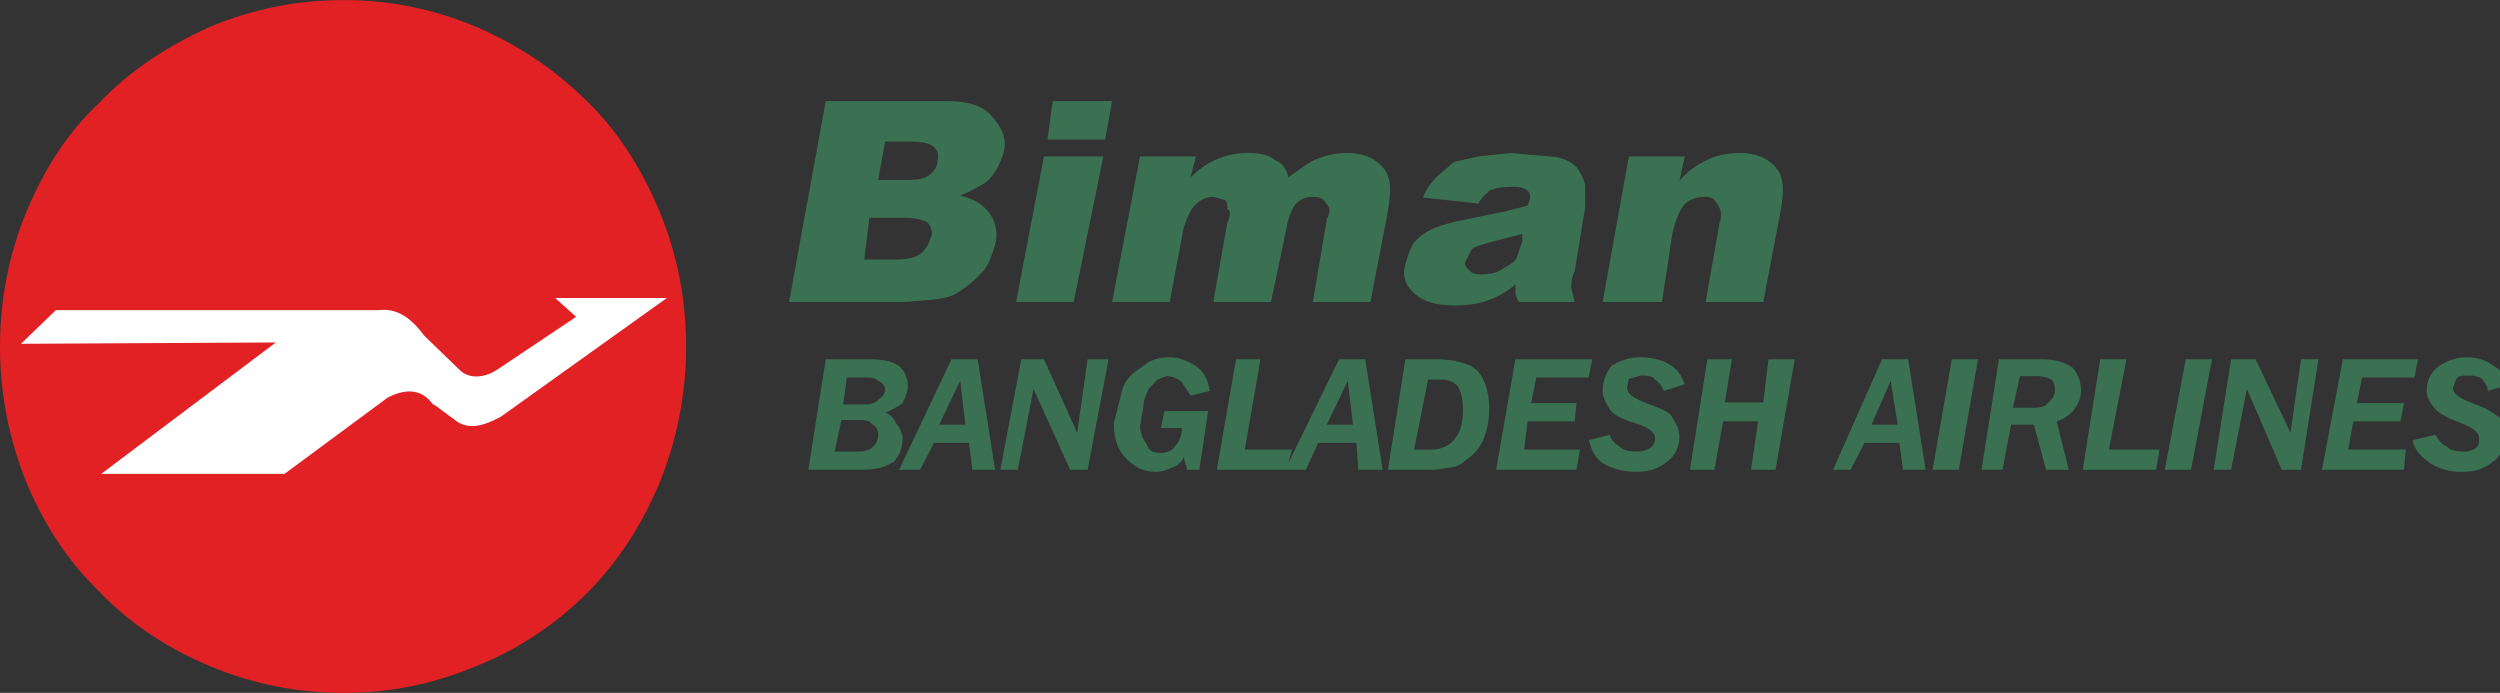<?xml version="1.0" encoding="UTF-8"?>
<svg xmlns="http://www.w3.org/2000/svg" xmlns:xlink="http://www.w3.org/1999/xlink" width="176pt" height="48.78pt" viewBox="0 0 176 48.78" version="1.1">
<rect x="0" y="0" width="176" height="48.78" fill="#333333" stroke="none"/>
<defs>
<clipPath id="clip1">
  <path d="M 0 0 L 49 0 L 49 48.781 L 0 48.781 Z M 0 0 "/>
</clipPath>
</defs>
<g id="surface1">
<path style=" stroke:none;fill-rule:nonzero;fill:rgb(22.833%,44.438%,32.056%);fill-opacity:1;" d="M 63.297 33.074 L 66.984 25.293 L 68.828 25.293 L 70.055 33.074 L 68.457 33.074 L 68.211 31.176 L 65.754 31.176 L 64.77 33.074 Z M 60.469 29.566 L 59.238 29.566 L 58.75 31.793 L 60.469 31.793 C 60.84 31.793 61.207 31.699 61.453 31.461 C 61.699 31.223 61.82 30.988 61.82 30.609 C 61.82 30.273 61.699 30.039 61.453 29.895 C 61.207 29.66 61.082 29.566 60.469 29.566 Z M 62.312 27.43 C 62.312 27.145 62.066 26.906 61.82 26.812 C 61.699 26.668 61.453 26.574 61.082 26.574 L 59.609 26.574 L 59.363 28.473 L 60.84 28.473 C 61.207 28.473 61.699 28.379 61.82 28.141 C 62.066 27.996 62.312 27.762 62.312 27.43 Z M 63.297 25.77 C 63.664 26.102 63.91 26.574 63.91 27.191 C 63.91 27.668 63.664 28.094 63.543 28.379 C 63.051 28.711 62.68 28.945 62.312 29.043 C 62.68 29.184 62.926 29.422 63.051 29.754 C 63.297 30.039 63.543 30.465 63.543 30.844 C 63.543 31.555 63.297 32.125 62.926 32.504 C 62.312 32.887 61.699 33.074 60.594 33.074 L 56.906 33.074 L 58.133 25.293 L 61.207 25.293 C 62.312 25.293 62.926 25.484 63.297 25.77 Z M 67.598 26.812 L 66.121 29.895 L 67.965 29.895 Z M 78.043 25.293 L 76.57 33.074 L 75.34 33.074 L 72.762 27.383 L 71.652 33.074 L 70.426 33.074 L 71.898 25.293 L 73.496 25.293 L 75.832 30.465 L 76.57 25.293 Z M 84.191 25.77 C 84.805 26.195 85.051 26.812 85.172 27.523 L 83.82 27.855 C 83.574 27.43 83.328 27.145 83.207 26.906 C 82.961 26.668 82.594 26.48 82.102 26.48 L 81.484 26.719 L 80.871 27.383 C 80.75 27.668 80.504 28.094 80.504 28.566 L 80.258 29.992 C 80.258 30.516 80.504 30.988 80.75 31.32 C 80.871 31.699 81.117 31.891 81.73 31.891 C 82.102 31.891 82.594 31.699 82.715 31.414 C 82.961 31.176 83.207 30.703 83.207 30.133 L 81.73 30.133 L 81.977 28.945 L 85.051 28.945 L 84.434 33.074 L 83.574 33.074 L 83.328 32.176 C 83.207 32.504 82.961 32.742 82.594 32.887 C 82.102 33.125 81.73 33.219 81.363 33.219 C 80.504 33.219 79.887 32.887 79.273 32.27 C 78.66 31.652 78.414 30.844 78.414 29.801 L 78.906 27.855 C 79.027 27.191 79.273 26.668 79.887 26.195 L 80.871 25.484 C 81.363 25.246 81.73 25.152 82.348 25.152 C 82.961 25.152 83.574 25.387 84.191 25.77 Z M 73.496 11.012 L 77.676 11.012 L 75.586 21.262 L 71.531 21.262 Z M 60.84 18.273 L 63.051 18.273 C 63.91 18.273 64.523 18.129 64.895 17.797 C 65.141 17.559 65.387 17.227 65.508 16.754 C 65.754 16.375 65.508 15.996 65.387 15.758 C 65.141 15.52 64.523 15.328 63.664 15.328 L 61.207 15.328 Z M 62.312 9.969 L 61.82 12.672 L 63.91 12.672 C 64.523 12.672 65.141 12.578 65.387 12.34 C 65.754 12.105 66 11.723 66 11.297 C 66.121 10.918 66 10.586 65.754 10.348 C 65.508 10.109 64.895 9.969 64.281 9.969 Z M 74.113 7.121 L 78.289 7.121 L 77.797 9.824 L 73.742 9.824 Z M 58.133 7.121 L 66.738 7.121 C 68.211 7.121 69.195 7.453 69.809 8.164 C 70.426 8.879 70.914 9.637 70.672 10.68 C 70.426 11.535 70.055 12.246 69.441 12.816 C 68.828 13.195 68.211 13.527 67.598 13.766 C 68.582 14 69.195 14.383 69.688 15.047 C 70.055 15.566 70.301 16.375 70.055 17.227 C 69.809 17.941 69.688 18.652 69.074 19.223 C 68.582 19.789 67.965 20.266 67.352 20.645 C 66.984 20.883 66.367 21.023 65.508 21.117 L 63.543 21.262 L 55.551 21.262 Z M 94.883 26.812 L 93.406 29.895 L 95.25 29.895 Z M 90.703 32.602 L 94.27 25.293 L 96.109 25.293 L 97.34 33.074 L 95.621 33.074 L 95.496 31.176 L 92.793 31.176 L 91.934 33.074 L 85.664 33.074 L 87.016 25.293 L 88.738 25.293 L 87.633 31.652 L 90.949 31.652 Z M 101.395 26.719 L 100.535 26.719 L 99.555 31.652 L 100.781 31.652 C 101.395 31.652 102.012 31.414 102.379 30.941 C 102.871 30.371 102.992 29.66 102.992 28.805 C 102.992 28.094 102.871 27.617 102.625 27.191 C 102.379 26.906 102.012 26.719 101.395 26.719 Z M 104.84 28.805 C 104.84 29.516 104.715 30.227 104.469 30.844 C 104.223 31.461 103.855 31.938 103.238 32.363 C 102.992 32.602 102.625 32.84 102.258 32.887 L 101.027 33.074 L 97.711 33.074 L 98.938 25.293 L 101.395 25.293 L 102.379 25.387 L 103.238 25.625 C 103.855 25.863 104.223 26.242 104.469 26.812 C 104.715 27.383 104.84 27.996 104.84 28.805 Z M 111.844 26.574 L 108.156 26.574 L 107.785 28.379 L 110.984 28.379 L 110.859 29.66 L 107.543 29.66 L 107.297 31.652 L 111.23 31.652 L 110.984 33.074 L 105.328 33.074 L 106.684 25.293 L 112.09 25.293 Z M 117.621 25.719 C 118.234 26.102 118.355 26.48 118.605 27.051 L 117.129 27.523 C 117.004 27.145 116.762 26.906 116.516 26.719 C 116.391 26.48 115.898 26.434 115.531 26.434 L 114.672 26.668 L 114.547 27.289 C 114.547 27.668 114.914 27.996 115.777 28.332 L 116.391 28.566 C 117.004 28.805 117.621 29.043 117.742 29.422 C 117.988 29.801 118.234 30.227 118.234 30.703 C 118.234 31.414 117.988 32.031 117.375 32.504 C 116.762 32.98 116.145 33.219 115.16 33.219 C 114.301 33.219 113.441 32.98 112.824 32.602 C 112.211 32.176 112.09 31.699 111.844 30.988 L 113.316 30.609 C 113.441 30.988 113.688 31.223 114.055 31.461 C 114.301 31.699 114.672 31.793 115.285 31.793 C 115.531 31.793 115.898 31.699 116.145 31.555 C 116.391 31.414 116.516 31.176 116.516 30.844 C 116.516 30.465 116.145 30.133 115.16 29.801 L 114.672 29.66 C 114.055 29.422 113.441 29.09 113.316 28.805 C 113.074 28.379 112.824 27.996 112.824 27.523 C 112.824 26.812 113.074 26.242 113.441 25.77 C 114.055 25.387 114.672 25.152 115.531 25.152 C 116.145 25.152 117.004 25.293 117.621 25.719 Z M 121.309 29.66 L 120.691 33.074 L 118.973 33.074 L 120.199 25.293 L 121.922 25.293 L 121.43 28.332 L 124.133 28.332 L 124.504 25.293 L 126.348 25.293 L 124.996 33.074 L 123.273 33.074 L 123.766 29.66 Z M 134.336 25.293 L 135.562 33.074 L 133.969 33.074 L 133.719 31.176 L 131.262 31.176 L 130.277 33.074 L 129.051 33.074 L 132.492 25.293 Z M 133.105 26.812 L 131.754 29.895 L 133.598 29.895 Z M 139.25 25.293 L 137.898 33.074 L 136.055 33.074 L 137.406 25.293 Z M 144.414 26.719 C 144.168 26.574 143.801 26.48 143.43 26.48 L 142.199 26.48 L 141.711 28.711 L 143.184 28.711 C 143.555 28.711 144.043 28.617 144.168 28.379 C 144.414 28.141 144.66 27.902 144.66 27.523 C 144.66 27.191 144.66 26.957 144.414 26.719 Z M 146.504 27.523 C 146.504 28.094 146.258 28.473 146.012 28.852 C 145.641 29.277 145.273 29.516 144.781 29.66 L 145.641 33.074 L 144.043 33.074 L 143.184 29.895 L 141.586 29.895 L 140.973 33.074 L 139.496 33.074 L 140.727 25.293 L 143.801 25.293 C 144.66 25.293 145.273 25.484 145.887 25.863 C 146.258 26.242 146.504 26.812 146.504 27.523 Z M 152.402 33.074 L 153.879 25.293 L 155.723 25.293 L 154.246 33.074 Z M 152.035 31.652 L 151.785 33.074 L 146.625 33.074 L 147.855 25.293 L 149.699 25.293 L 148.469 31.652 Z M 163.219 25.293 L 161.988 33.074 L 160.637 33.074 L 158.18 27.383 L 157.07 33.074 L 155.844 33.074 L 157.07 25.293 L 158.793 25.293 L 161.25 30.465 L 161.988 25.293 Z M 169.977 26.574 L 166.289 26.574 L 165.922 28.379 L 169.238 28.379 L 168.992 29.66 L 165.676 29.66 L 165.309 31.652 L 169.363 31.652 L 169.238 33.074 L 163.465 33.074 L 164.938 25.293 L 170.223 25.293 Z M 176 27.27 L 175.141 27.523 C 175.141 27.145 174.895 26.906 174.77 26.719 C 174.523 26.48 174.156 26.434 173.664 26.434 C 173.297 26.434 173.051 26.48 172.93 26.668 L 172.68 27.289 C 172.68 27.668 173.051 27.996 173.91 28.332 L 174.523 28.566 C 175.141 28.805 175.508 29.043 176 29.422 Z M 176 31.992 C 175.871 32.176 175.711 32.348 175.508 32.504 C 174.895 32.98 174.281 33.219 173.297 33.219 C 172.312 33.219 171.699 32.98 171.086 32.602 C 170.469 32.176 169.977 31.699 169.855 30.988 L 171.453 30.609 C 171.699 30.988 171.82 31.223 172.312 31.461 C 172.438 31.699 172.93 31.793 173.539 31.793 C 173.664 31.793 174.156 31.699 174.281 31.555 C 174.523 31.414 174.523 31.176 174.523 30.844 C 174.523 30.465 174.156 30.133 173.297 29.801 L 172.93 29.66 C 172.312 29.422 171.699 29.09 171.453 28.805 C 171.086 28.379 170.84 27.996 170.84 27.523 C 170.84 26.812 171.086 26.242 171.699 25.77 C 172.312 25.387 172.93 25.152 173.664 25.152 C 174.281 25.152 174.895 25.293 175.508 25.719 C 175.684 25.832 175.848 25.941 176 26.051 Z M 112.824 21.262 L 114.672 11.012 L 118.605 11.012 L 118.234 12.723 C 118.848 12.008 119.586 11.535 120.199 11.25 C 120.816 10.918 121.676 10.773 122.535 10.773 C 123.52 10.773 124.379 11.059 124.996 11.773 C 125.609 12.438 125.609 13.434 125.363 14.809 L 124.133 21.262 L 120.078 21.262 L 121.062 15.664 C 121.309 15.047 121.062 14.57 120.816 14.238 C 120.691 14 120.445 13.859 120.078 13.859 C 119.465 13.859 118.973 14 118.605 14.383 C 118.234 14.809 117.988 15.426 117.742 16.375 L 117.004 21.262 Z M 107.172 16.469 L 105.328 16.945 C 104.469 17.18 103.855 17.324 103.609 17.559 L 103.238 18.273 C 102.992 18.605 103.238 18.84 103.484 19.078 C 103.609 19.223 103.855 19.316 104.223 19.316 C 104.84 19.316 105.328 19.223 105.699 18.984 C 106.066 18.746 106.559 18.508 106.684 18.273 C 106.926 17.941 106.926 17.559 107.172 16.992 Z M 97.711 14.855 L 96.48 21.262 L 92.426 21.262 L 93.406 15.426 C 93.652 14.949 93.652 14.617 93.406 14.383 C 93.16 14 93.039 13.859 92.426 13.859 C 91.934 13.859 91.562 14 91.195 14.383 C 90.949 14.715 90.703 15.281 90.582 15.996 L 89.477 21.262 L 85.418 21.262 L 86.402 15.664 C 86.648 15.188 86.648 14.855 86.402 14.715 C 86.402 14.477 86.402 14.238 86.281 14.098 L 85.418 13.859 C 85.051 13.859 84.559 14 84.191 14.383 C 83.82 14.715 83.574 15.281 83.328 16.043 L 82.348 21.262 L 78.289 21.262 L 80.258 11.012 L 84.191 11.012 L 83.82 12.484 C 84.434 11.867 85.172 11.391 85.789 11.156 C 86.402 10.918 87.016 10.773 87.879 10.773 C 88.738 10.773 89.352 10.918 89.719 11.25 C 90.336 11.488 90.582 11.961 90.703 12.484 C 91.562 11.867 92.18 11.391 92.793 11.156 C 93.406 10.918 94.023 10.773 94.883 10.773 C 95.867 10.773 96.727 11.059 97.34 11.773 C 97.957 12.438 97.957 13.434 97.711 14.855 Z M 102.379 11.391 L 104.102 11.012 L 106.312 10.773 L 109.141 11.012 C 110 11.059 110.613 11.391 110.984 11.773 C 111.23 12.105 111.473 12.484 111.598 13.051 L 111.598 14.57 L 110.859 19.078 C 110.613 19.602 110.613 20.027 110.613 20.266 L 110.859 21.262 L 106.926 21.262 L 106.684 20.738 L 106.684 20.027 C 106.066 20.551 105.453 20.883 104.84 21.117 C 104.223 21.355 103.484 21.5 102.379 21.5 C 101.027 21.5 100.168 21.215 99.555 20.645 C 98.938 20.074 98.691 19.457 98.938 18.605 C 99.184 17.797 99.309 17.18 99.922 16.707 C 100.535 16.137 101.641 15.758 102.871 15.52 L 106.066 14.855 L 107.543 14.477 C 107.785 13.906 107.785 13.621 107.543 13.434 C 107.297 13.195 106.926 13.148 106.559 13.148 C 105.945 13.148 105.328 13.195 104.84 13.434 C 104.715 13.621 104.223 13.906 104.102 14.332 L 100.168 13.906 C 100.414 13.289 100.781 12.816 101.152 12.438 L 102.379 11.391 "/>
<g clip-path="url(#clip1)" clip-rule="nonzero">
<path style=" stroke:none;fill-rule:nonzero;fill:rgb(88.596%,13.235%,14.227%);fill-opacity:1;" d="M 29.867 23.633 L 32.324 26.008 C 32.938 26.668 34.043 26.668 35.027 26.008 L 40.559 22.305 L 39.082 20.977 L 46.949 20.977 L 35.273 29.328 C 33.797 30.133 32.816 30.227 31.957 29.516 C 30.973 28.805 30.48 28.379 30.48 28.473 C 29.742 27.43 28.637 27.289 27.285 27.996 L 20.031 33.359 L 7.129 33.359 L 19.418 24.109 L 1.477 24.203 L 3.934 21.832 L 26.672 21.832 C 27.898 21.688 28.883 22.305 29.867 23.633 Z M 7.004 7.219 C 9.219 4.891 11.922 3.184 14.75 1.902 C 17.82 0.621 20.895 0.004 24.211 0.004 C 27.406 0.004 30.48 0.621 33.555 1.902 C 36.504 3.184 39.082 4.891 41.418 7.219 C 43.633 9.398 45.23 12.008 46.457 14.949 C 47.688 17.941 48.301 21.117 48.301 24.441 C 48.301 27.668 47.688 30.844 46.457 33.93 C 45.23 36.871 43.633 39.387 41.418 41.664 C 39.082 43.988 36.504 45.695 33.555 46.883 C 30.48 48.164 27.406 48.781 24.211 48.781 C 20.895 48.781 17.82 48.164 14.75 46.883 C 11.922 45.695 9.219 43.988 7.004 41.664 C 4.672 39.387 3.074 36.871 1.844 33.93 C 0.613 30.844 0 27.668 0 24.441 C 0 21.117 0.613 17.941 1.844 14.949 C 3.074 12.008 4.672 9.398 7.004 7.219 "/>
</g>
<path style=" stroke:none;fill-rule:nonzero;fill:rgb(100%,100%,100%);fill-opacity:1;" d="M 29.867 23.633 L 32.324 26.008 C 32.938 26.668 34.043 26.668 35.027 26.008 L 40.559 22.305 L 39.082 20.977 L 46.949 20.977 L 35.273 29.328 C 33.797 30.133 32.816 30.227 31.957 29.516 C 30.973 28.805 30.48 28.379 30.48 28.473 C 29.742 27.43 28.637 27.289 27.285 27.996 L 20.031 33.359 L 7.129 33.359 L 19.418 24.109 L 1.477 24.203 L 3.934 21.832 L 26.672 21.832 C 27.898 21.688 28.883 22.305 29.867 23.633 "/>
</g>
</svg>
